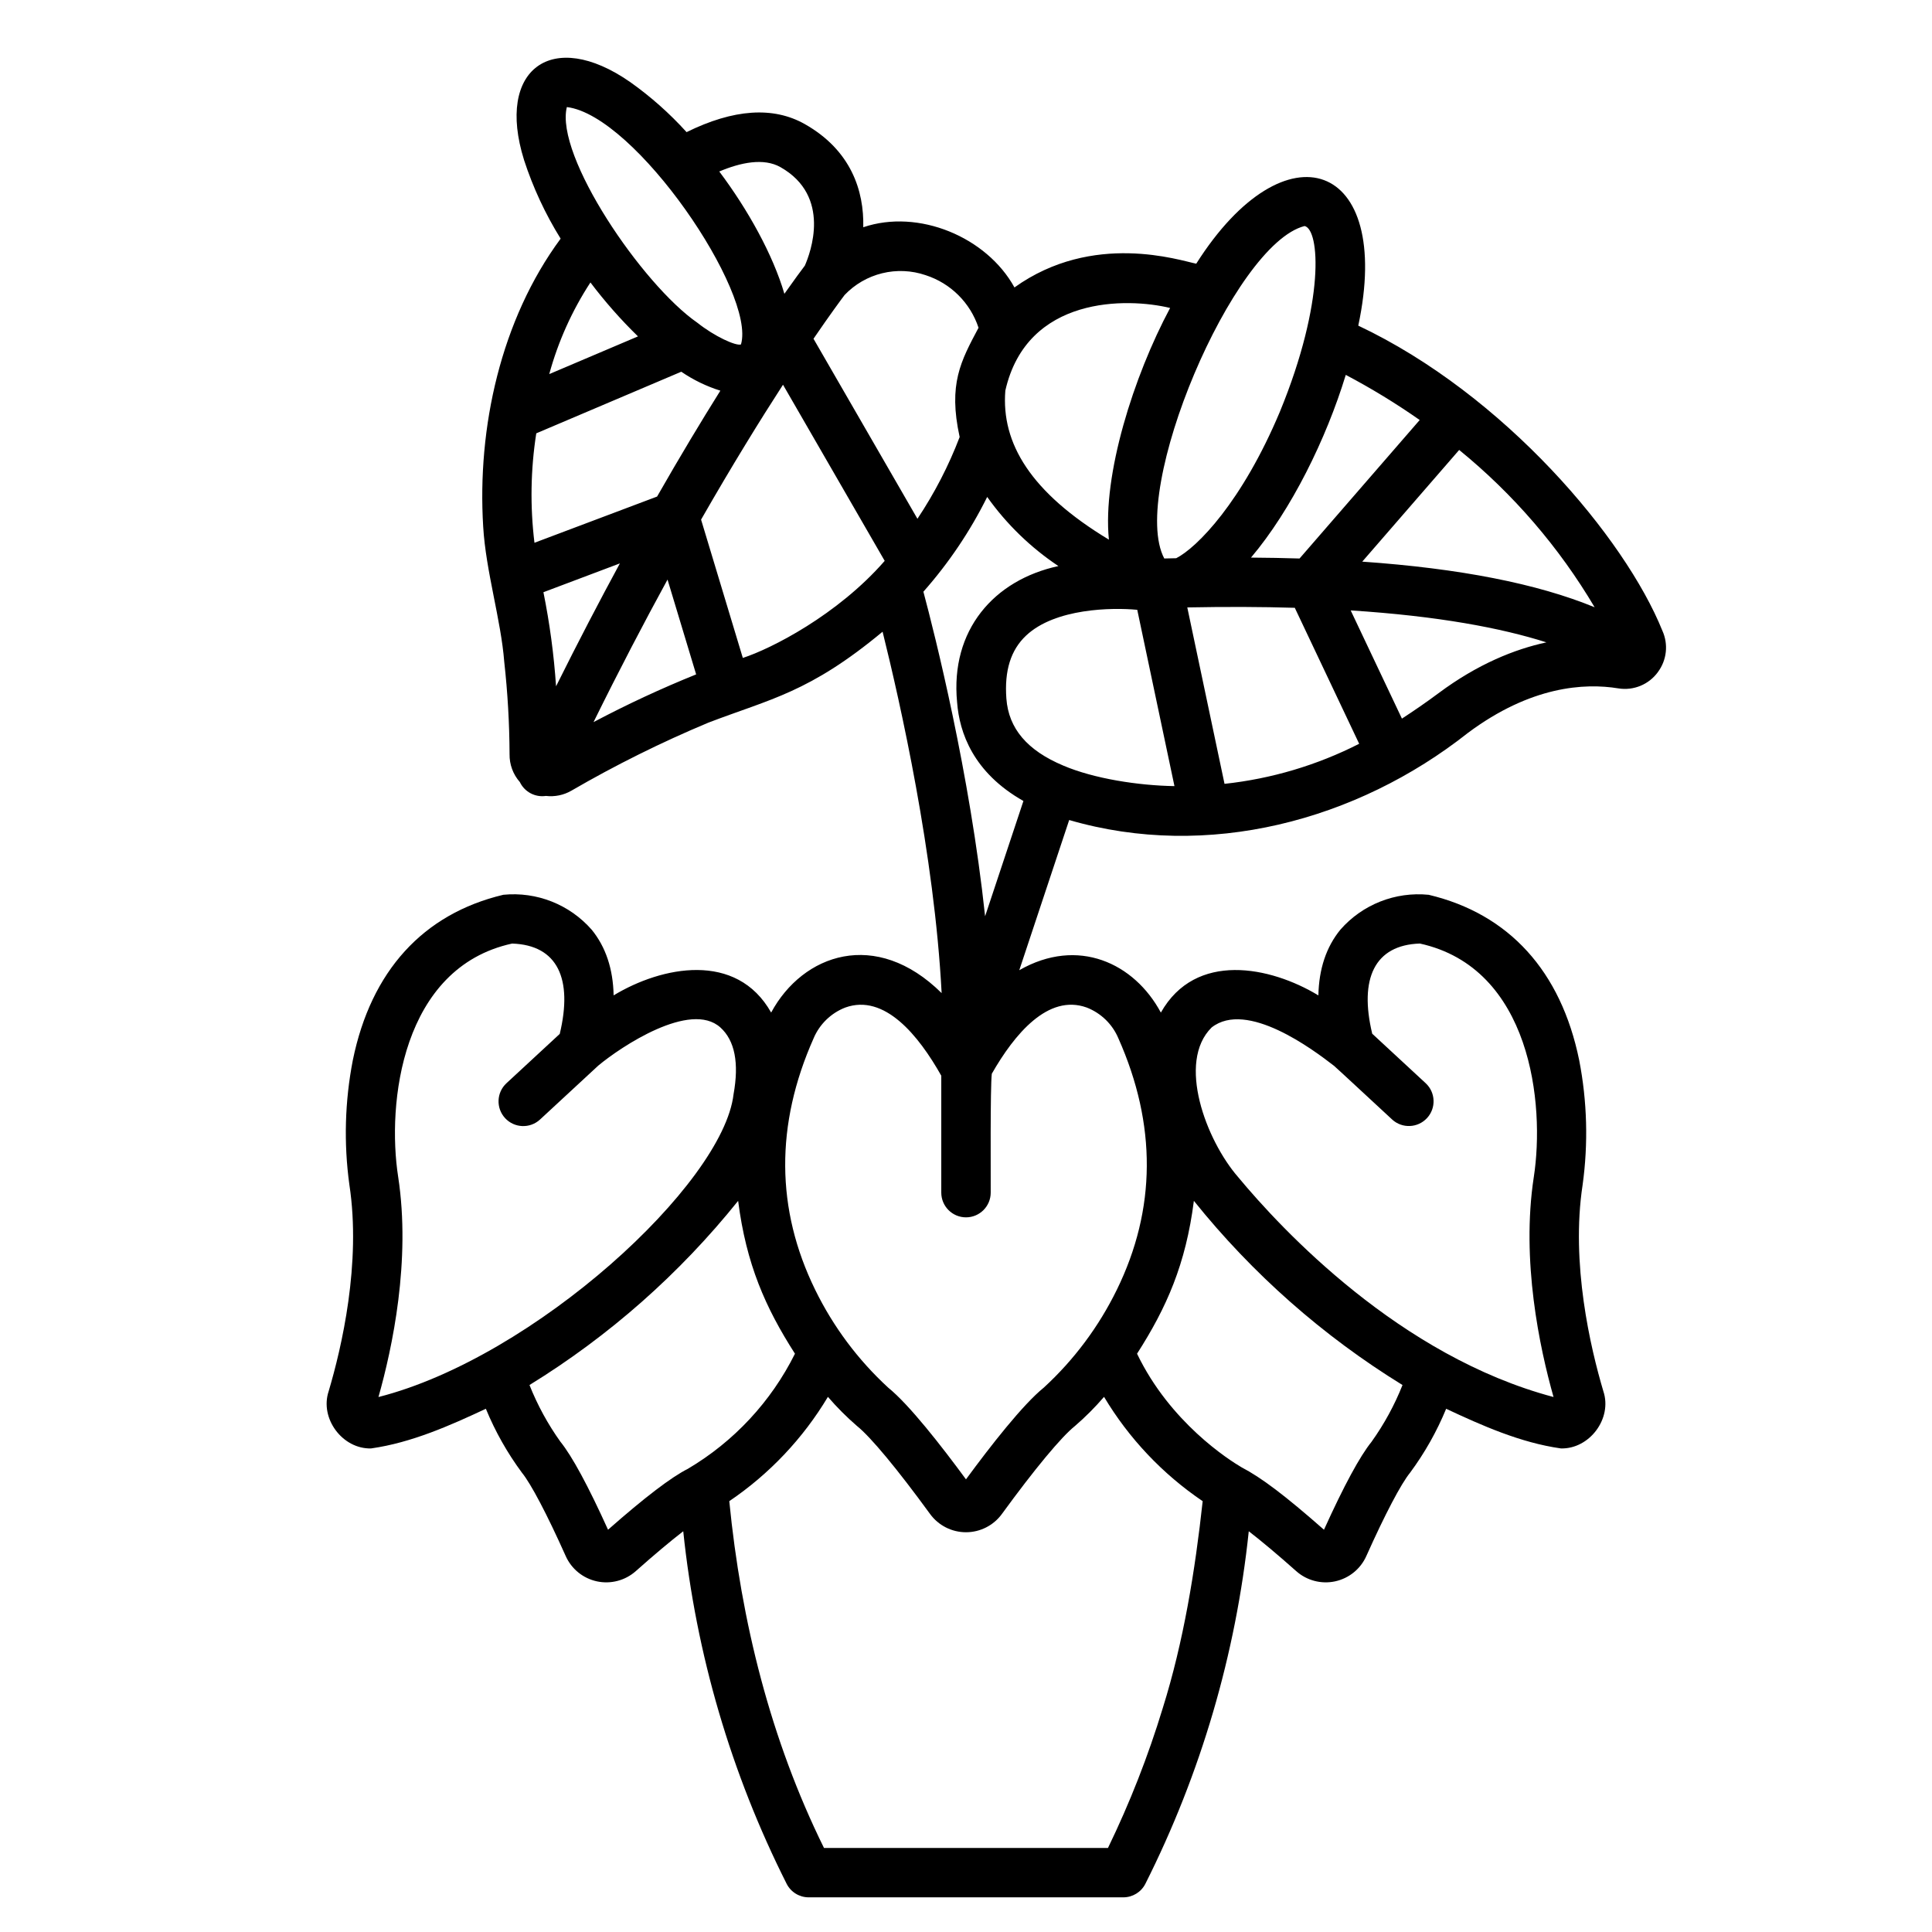 <?xml version="1.0" encoding="UTF-8"?>
<!-- Uploaded to: ICON Repo, www.svgrepo.com, Generator: ICON Repo Mixer Tools -->
<svg fill="#000000" width="800px" height="800px" version="1.1" viewBox="144 144 512 512" xmlns="http://www.w3.org/2000/svg">
 <path d="m583.37 322.09c2.359-3.168 2.809-7.371 1.168-10.969-9.891-24.535-41.832-62.512-80.582-80.824 9.332-43.68-19.289-53.719-42.941-16.414-4.273-0.84-27.336-8.621-48.172 6.293-7.348-13.359-25.426-20.922-40.07-15.953 0.242-9.66-3.238-20.395-15.488-27.332-8.363-4.734-18.891-4.008-31.336 2.125l-0.004-0.004c-4.481-4.953-9.492-9.402-14.941-13.266-20.68-14.398-35.656-3.426-28.133 20.633h-0.004c2.383 7.32 5.641 14.328 9.707 20.867-15.863 21.484-22.141 50.098-20.523 76.332 0.684 11.738 4.731 24.789 5.578 35.801 0.906 8.129 1.375 16.297 1.41 24.477-0.047 2.719 0.926 5.359 2.727 7.402 1.246 2.606 4.047 4.094 6.902 3.672 2.344 0.277 4.715-0.207 6.758-1.391 11.691-6.785 23.812-12.809 36.285-18.023 16.531-6.328 26.777-7.977 46.184-24.105 4.652 18.699 13.738 59.039 15.648 95.773-17.398-17.207-36.797-10.379-45.18 5.156-9.176-16.277-28.984-12.277-41.746-4.555-0.145-7.008-2.086-12.836-5.824-17.414v0.004c-5.852-6.68-14.57-10.125-23.406-9.246-21.266 5.051-35.066 20.211-39.887 43.844-2.113 10.867-2.422 22.008-0.914 32.977 3.184 20.859-2.07 43.254-5.488 54.746-2.422 7.238 3.695 15.363 11.242 15.156 10.719-1.512 20.988-6.098 30.414-10.508h0.004c2.477 6.019 5.688 11.707 9.559 16.938 2.406 2.953 6.637 11.004 11.605 22.098v0.004c1.535 3.426 4.609 5.914 8.281 6.699 3.668 0.785 7.492-0.227 10.297-2.723 4.824-4.289 9.094-7.871 12.566-10.559 3.391 32.543 12.676 64.195 27.395 93.418 1.113 2.203 3.371 3.598 5.844 3.598h83.391c2.469 0 4.731-1.395 5.844-3.598 14.703-29.23 23.984-60.879 27.395-93.418 3.465 2.684 7.734 6.266 12.555 10.551 2.801 2.5 6.629 3.516 10.305 2.731 3.672-0.785 6.754-3.273 8.289-6.703 4.969-11.094 9.195-19.145 11.602-22.098 3.871-5.231 7.082-10.918 9.559-16.938 9.426 4.414 19.695 9 30.418 10.508 7.543 0.195 13.668-7.906 11.242-15.156-3.418-11.496-8.672-33.891-5.5-54.672v0.004c1.52-10.992 1.215-22.16-0.902-33.051-4.828-23.633-18.621-38.793-39.887-43.844-8.84-0.879-17.559 2.562-23.406 9.246-3.738 4.578-5.684 10.406-5.824 17.414-12.762-7.723-32.57-11.723-41.746 4.555-7.023-13.09-21.945-20.152-37.523-11.23l13.227-39.801c36.664 10.68 76.141 0.25 105.69-23.102 16.637-12.395 30.844-13.254 39.848-11.785h-0.004c4.039 0.656 8.102-1.023 10.5-4.34zm-16.777-17.16c-15.172-6.246-35.754-10.289-61.582-12.09l25.688-29.602h-0.004c14.332 11.668 26.488 25.785 35.898 41.691zm-98.082 46.797-9.867-46.754c10.328-0.203 19.797-0.16 28.488 0.102l17.062 36.035c-11.152 5.676-23.242 9.273-35.684 10.617zm51.723-96.418-31.84 36.699c-4.168-0.133-8.465-0.207-12.867-0.238 10.68-12.617 19.941-31.449 25.117-48.422 6.773 3.574 13.316 7.566 19.59 11.961zm-30.504-51.41c4.008 0.918 5.488 19.914-6.531 49.172-10.039 23.949-21.973 36.047-27.492 38.863-1.031 0.02-2.254 0.055-3.164 0.07-9.43-17.793 18.262-83.312 37.188-88.105zm-35.637 21.715c-9.703 18.129-17.949 44.266-16.223 61.398-20.738-12.52-28.566-25.547-27.445-39.504 5.719-25.227 32.379-24.633 43.668-21.895zm-56.453 104.49c0.598 8.016 4.262 18.641 17.578 26.164l-10.156 30.551c-4.059-37.988-13.305-74.598-16.355-86.016l0.004 0.004c6.711-7.594 12.398-16.035 16.906-25.113 5.121 7.207 11.516 13.414 18.871 18.32-17.07 3.688-28.691 16.953-26.848 36.094zm-8.34-113.18c6.629 2.141 11.84 7.316 14.02 13.934-4.684 8.824-8.082 14.895-5.004 28.953h0.004c-2.91 7.621-6.664 14.891-11.191 21.672l-27.543-47.711c4.457-6.519 7.348-10.414 8.242-11.594 2.703-2.836 6.16-4.836 9.965-5.766 3.809-0.934 7.801-0.754 11.508 0.512zm-97.941 108.95c-0.566-8.371-1.684-16.699-3.348-24.93l20.262-7.637c-5.391 9.938-11.059 20.793-16.91 32.562zm26.777-50.281-32.5 12.246c-1.176-9.641-1.016-19.402 0.48-29l38.43-16.328c3.184 2.176 6.676 3.871 10.355 5.019-4.988 7.961-10.629 17.316-16.766 28.059zm32.695-87.297c13.602 7.699 7.938 22.746 6.457 26.105-0.84 1.109-2.699 3.602-5.418 7.461-3.039-10.379-9.672-22.32-17.258-32.414 5.672-2.391 11.777-3.664 16.219-1.152zm-56.605-15.922c18.227 2.203 50.18 49.32 46.137 62.906-1.309 0.465-6.977-2.106-11.547-5.742-14.629-10.125-37.805-44.266-34.594-57.168zm6.246 46.484c3.832 5.074 8.043 9.852 12.598 14.289l-23.516 9.992c2.352-8.613 6.035-16.809 10.914-24.285zm0.812 116.52c6.809-13.812 13.402-26.418 19.617-37.785l7.582 25.125v0.004c-9.281 3.746-18.359 7.969-27.207 12.652zm39.57-17.02-11.062-36.656c8.301-14.492 15.691-26.438 21.711-35.746l26.949 46.68c-12.516 14.371-30.172 23.332-37.605 25.723zm-96.559 195.87c3.699-13.07 8.609-36.18 5.227-58.324-3.039-19.473 0.891-55.461 30.191-61.852 12.09 0.398 16.121 9.371 12.625 23.941l-14.121 13.074c-2.656 2.457-2.812 6.602-0.355 9.258 2.457 2.652 6.602 2.812 9.254 0.355l15.434-14.285c5.984-4.992 24.41-17.289 32.363-10.102 3.816 3.445 4.988 9.406 3.481 17.719-2.769 23.73-52.793 69.723-94.098 80.215zm60.84 35.164c-5.277-11.645-9.516-19.48-12.609-23.309v0.004c-3.336-4.664-6.09-9.715-8.207-15.043 21.09-12.98 39.793-29.488 55.293-48.805 2.148 16.785 7.219 28.273 15.062 40.508v-0.004c-6.324 12.699-16.184 23.297-28.398 30.516-4.367 2.191-11.477 7.613-21.141 16.133zm147 47.312h-0.004c-3.863 12.699-8.715 25.078-14.508 37.023h-75.258c-14.172-28.727-21.965-60.055-25.098-91.902h-0.004c10.629-7.195 19.551-16.633 26.141-27.645 2.375 2.758 4.949 5.34 7.703 7.719 3.629 2.902 10.68 11.398 19.363 23.316 2.215 3.043 5.754 4.844 9.523 4.844 3.766 0 7.305-1.801 9.52-4.844 8.68-11.914 15.734-20.414 19.363-23.316 2.758-2.375 5.332-4.957 7.703-7.719 6.59 11.016 15.512 20.449 26.141 27.648-2.004 18.391-5.066 37.258-10.59 54.875zm55.344-70.621c-3.094 3.824-7.332 11.66-12.613 23.312-10.324-9.078-16.617-13.828-21.867-16.559-3.312-1.949-18.902-11.852-27.672-30.09 7.844-12.234 12.918-23.723 15.062-40.508 15.5 19.316 34.199 35.824 55.289 48.809-2.113 5.324-4.867 10.371-8.199 15.031zm-42.391-109.79c9.312-7.312 26.84 5.812 32.461 10.176 0.188 0.102 15.215 14.082 15.379 14.207v0.004c2.656 2.441 6.789 2.273 9.242-0.375 2.449-2.648 2.297-6.781-0.344-9.238l-14.176-13.125c-3.488-14.57 0.598-23.504 12.629-23.895 29.453 6.469 33.191 42.527 30.184 61.93-3.371 22.074 1.543 45.18 5.238 58.246-40.707-10.797-71.973-44.285-83.66-58.371-8.375-9.668-16.238-30.367-6.953-39.559zm-33.09-5.285c3.777 1.473 6.801 4.41 8.379 8.145 10.188 22.895 10.047 45.324-0.418 66.672v-0.004c-4.777 9.766-11.332 18.551-19.336 25.906-5.543 4.473-14.07 15.387-20.629 24.316-6.555-8.926-15.078-19.84-20.625-24.312h0.004c-8.004-7.356-14.562-16.145-19.336-25.91-10.465-21.344-10.605-43.777-0.418-66.672l-0.004 0.004c1.582-3.734 4.606-6.672 8.383-8.141 10.402-3.758 19.453 7.406 25.449 18.062v30.984c0 3.617 2.934 6.551 6.551 6.551s6.547-2.934 6.547-6.551c0.023-4.133-0.145-27.891 0.293-31.508 5.996-10.496 14.922-21.238 25.156-17.543zm-6.227-64.125c-9.551-4.016-14.48-9.82-15.07-17.742-0.551-7.418 1.16-12.887 5.231-16.715 7.699-7.246 22.785-7.457 29.453-6.82l9.859 46.723c-9.555-0.156-21.301-1.961-29.477-5.445zm99.434-19.168c-3.207 2.387-6.449 4.621-9.68 6.723l-13.578-28.672c23.301 1.496 39.961 4.68 51.867 8.465-8.426 1.82-18.234 5.75-28.609 13.484z"/>
</svg>